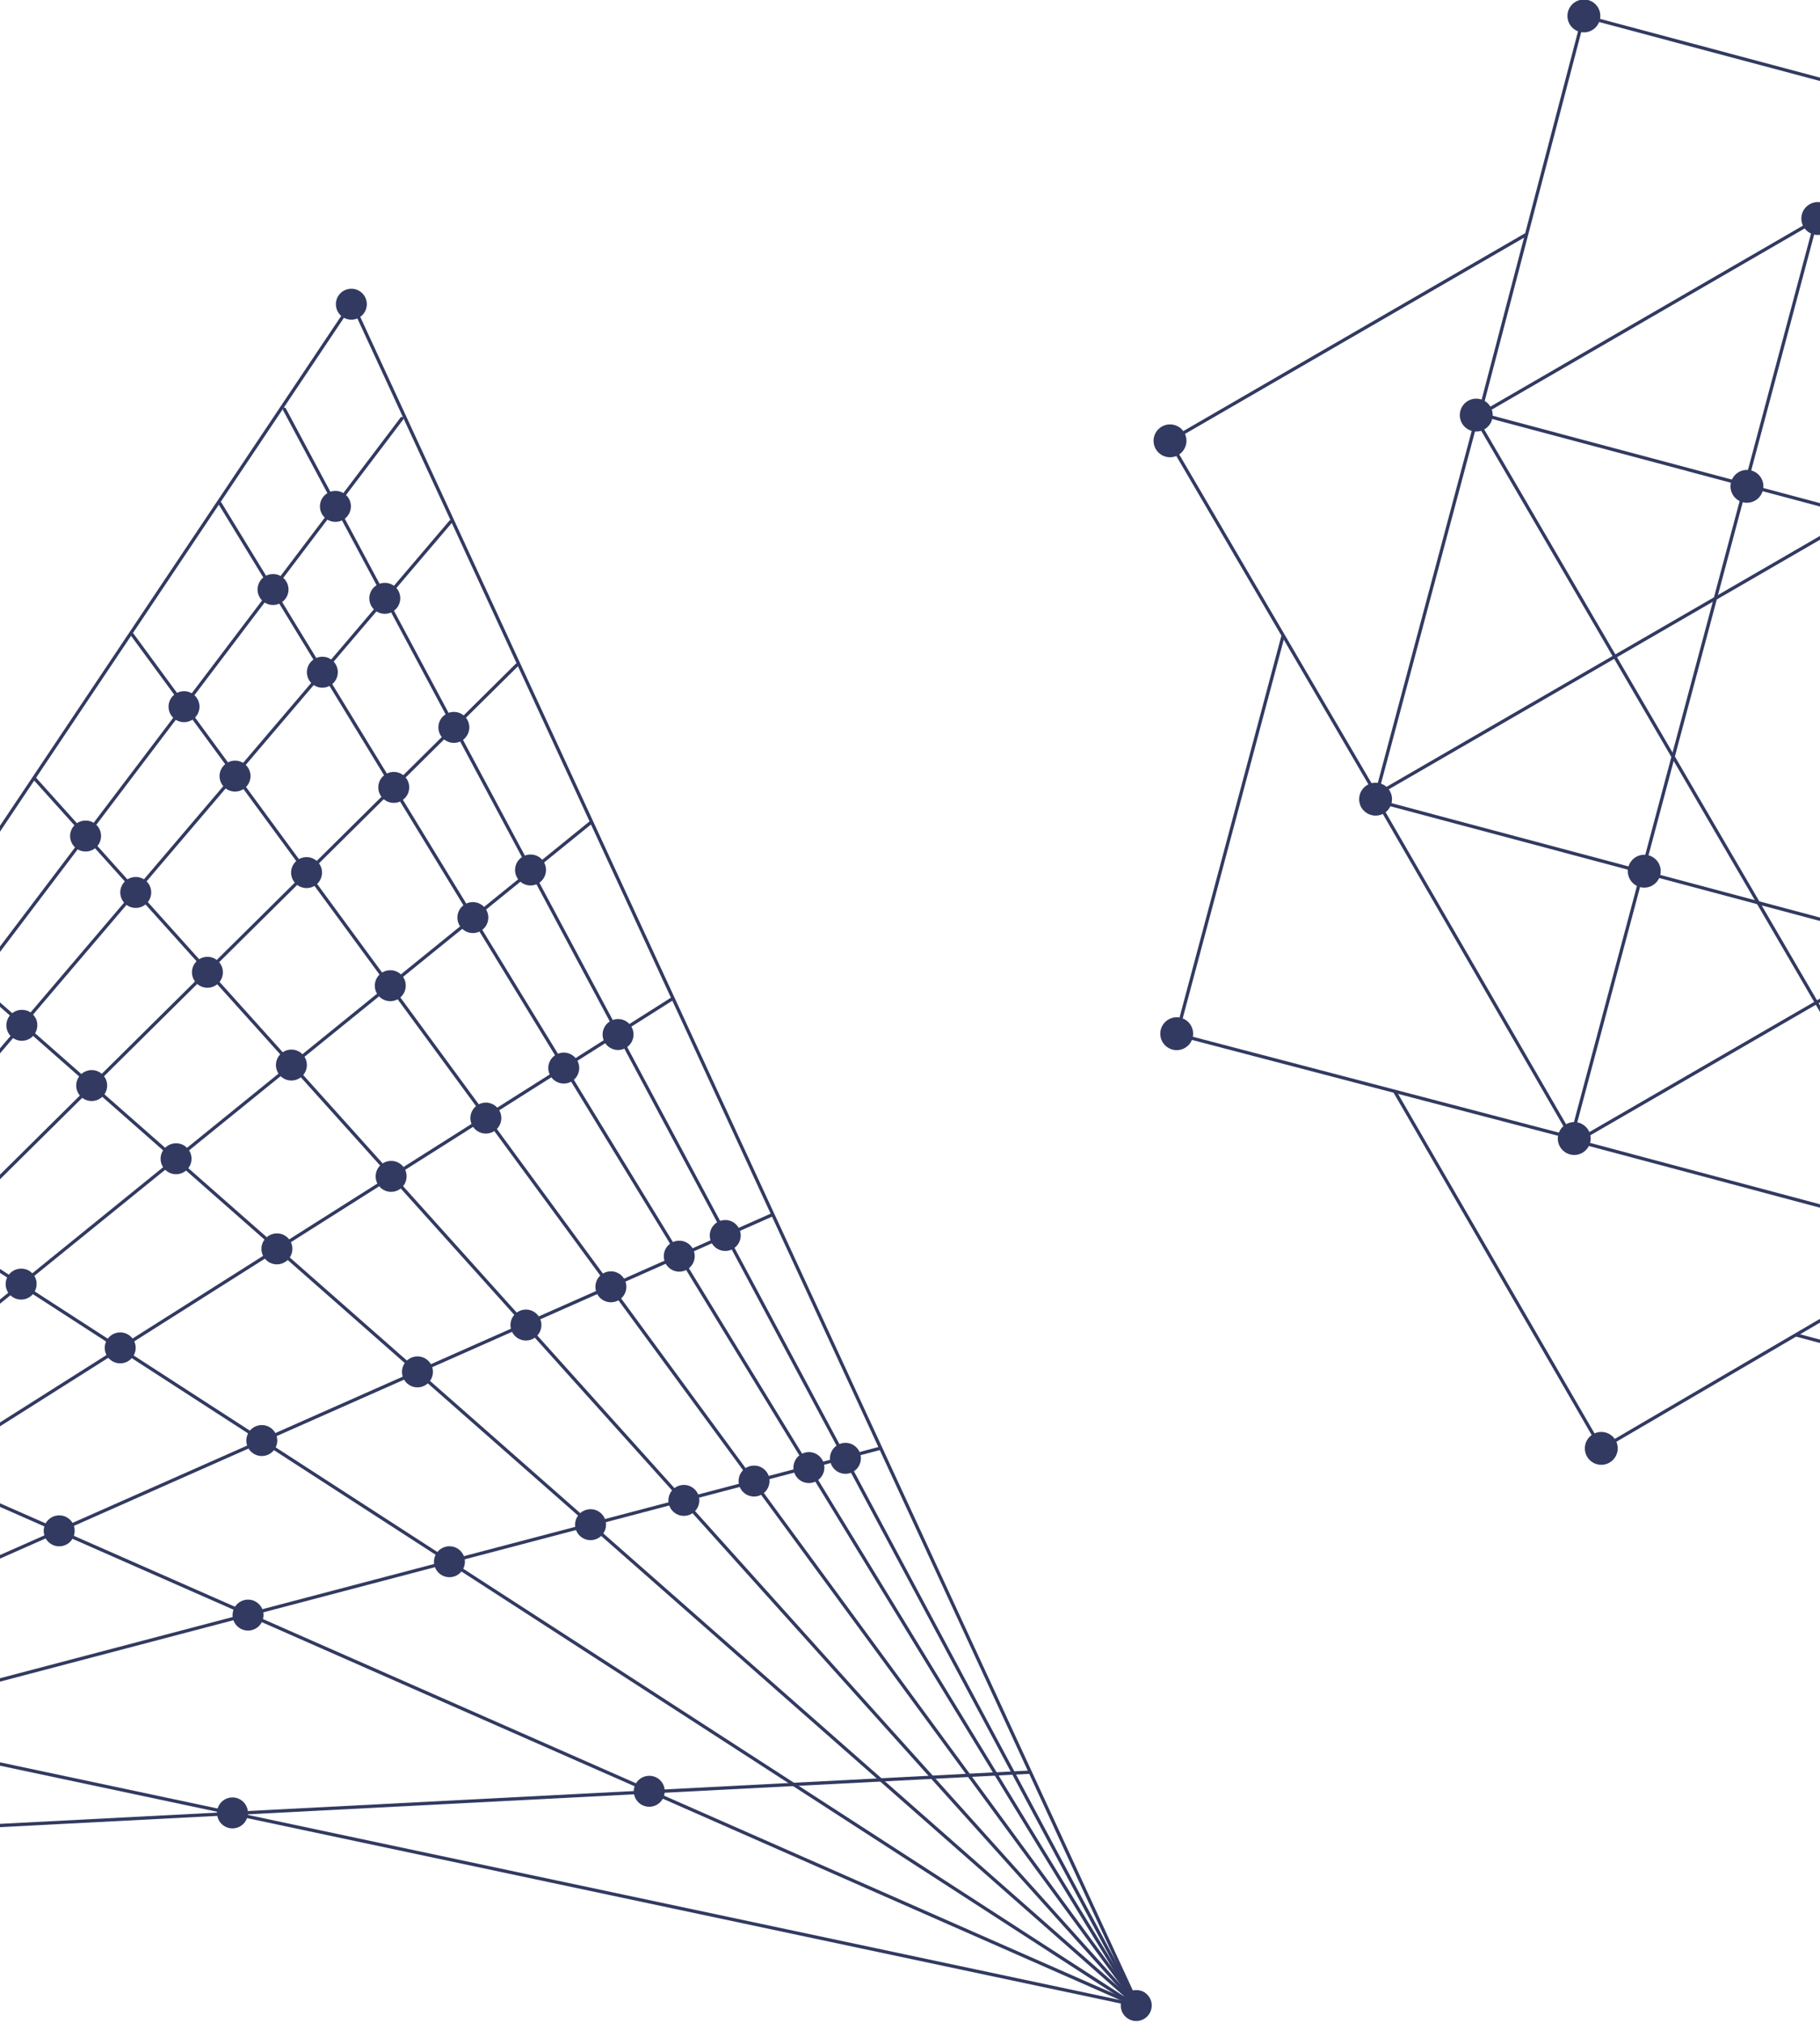 <svg width="414" height="460" viewBox="0 0 414 460" fill="none" xmlns="http://www.w3.org/2000/svg">
<g clip-path="url(#clip0_2302_844)">
<path d="M501.336 72.886L413.337 49.398L357.357 259.127L445.355 282.616L501.336 72.886Z" stroke="#323A61" stroke-width="0.75" stroke-linecap="round" stroke-linejoin="round"/>
<path d="M500.488 72.26L312.602 180.977L358.207 259.791L546.092 151.074L500.488 72.26Z" stroke="#323A61" stroke-width="0.75" stroke-linecap="round" stroke-linejoin="round"/>
<path d="M545.95 150.02L336.22 94.039L312.738 182.016L522.467 237.996L545.95 150.02Z" stroke="#323A61" stroke-width="0.75" stroke-linecap="round" stroke-linejoin="round"/>
<path d="M445.082 282.682L335.574 94.892L414.401 49.262L523.11 237.165L445.082 282.682Z" stroke="#323A61" stroke-width="0.75" stroke-linecap="round" stroke-linejoin="round"/>
<path d="M413.596 49.746L495.174 2.027L542.039 83.05" stroke="#323A61" stroke-width="0.75" stroke-linecap="round" stroke-linejoin="round"/>
<path d="M523.116 236.35L499.185 327.753L408.748 303.614" stroke="#323A61" stroke-width="0.75" stroke-linecap="round" stroke-linejoin="round"/>
<path d="M445.831 281.716L364.281 329.419L317.389 248.412" stroke="#323A61" stroke-width="0.75" stroke-linecap="round" stroke-linejoin="round"/>
<path d="M359.107 259.128L267.682 235.192L291.822 144.754" stroke="#323A61" stroke-width="0.75" stroke-linecap="round" stroke-linejoin="round"/>
<path d="M313.743 181.84L266.018 100.284L347.047 53.398" stroke="#323A61" stroke-width="0.75" stroke-linecap="round" stroke-linejoin="round"/>
<path d="M336.309 95.112L360.246 3.688L450.683 27.826" stroke="#323A61" stroke-width="0.75" stroke-linecap="round" stroke-linejoin="round"/>
<path d="M367.384 330.182C367.222 330.803 366.879 331.362 366.399 331.788C365.919 332.215 365.323 332.489 364.688 332.576C364.052 332.663 363.404 332.56 362.827 332.279C362.25 331.997 361.769 331.551 361.446 330.996C361.123 330.442 360.972 329.804 361.012 329.163C361.052 328.522 361.281 327.908 361.67 327.398C362.06 326.887 362.592 326.504 363.2 326.297C363.807 326.09 364.462 326.067 365.083 326.233C365.91 326.454 366.616 326.993 367.047 327.733C367.479 328.473 367.599 329.353 367.384 330.182Z" fill="#323A61" stroke="#323A61"/>
<path d="M361.225 259.74C361.059 260.359 360.714 260.915 360.232 261.339C359.751 261.762 359.155 262.033 358.519 262.117C357.884 262.201 357.237 262.095 356.662 261.812C356.087 261.529 355.608 261.082 355.287 260.527C354.966 259.972 354.817 259.334 354.858 258.695C354.899 258.055 355.13 257.442 355.519 256.933C355.909 256.424 356.441 256.042 357.048 255.835C357.655 255.628 358.309 255.606 358.929 255.772C359.759 255.993 360.468 256.536 360.898 257.28C361.329 258.024 361.446 258.909 361.225 259.74Z" fill="#323A61" stroke="#323A61"/>
<path d="M270.799 235.905C270.633 236.525 270.288 237.081 269.806 237.504C269.325 237.928 268.729 238.198 268.093 238.283C267.457 238.367 266.811 238.261 266.236 237.978C265.661 237.695 265.182 237.248 264.861 236.693C264.54 236.138 264.391 235.5 264.432 234.86C264.473 234.221 264.704 233.608 265.093 233.099C265.483 232.59 266.015 232.208 266.622 232.001C267.229 231.794 267.883 231.772 268.503 231.938C269.333 232.159 270.042 232.702 270.472 233.446C270.903 234.19 271.02 235.075 270.799 235.905Z" fill="#323A61" stroke="#323A61"/>
<path d="M316.044 182.551C315.883 183.171 315.541 183.729 315.063 184.154C314.585 184.58 313.991 184.855 313.357 184.944C312.723 185.033 312.077 184.932 311.5 184.654C310.924 184.376 310.442 183.934 310.116 183.382C309.791 182.831 309.636 182.196 309.671 181.557C309.706 180.917 309.929 180.303 310.313 179.79C310.697 179.278 311.224 178.891 311.828 178.677C312.431 178.464 313.085 178.434 313.705 178.592C314.119 178.697 314.509 178.883 314.851 179.14C315.193 179.396 315.481 179.717 315.698 180.085C315.915 180.453 316.058 180.86 316.117 181.284C316.177 181.707 316.152 182.138 316.044 182.551Z" fill="#323A61"/>
<path d="M310.116 183.382C310.442 183.934 310.924 184.376 311.5 184.654C312.077 184.932 312.723 185.033 313.357 184.944C313.991 184.855 314.585 184.58 315.063 184.154C315.541 183.729 315.883 183.171 316.044 182.551C316.152 182.138 316.177 181.707 316.117 181.284C316.058 180.86 315.915 180.453 315.698 180.085C315.481 179.717 315.193 179.396 314.851 179.14C314.509 178.883 314.119 178.697 313.705 178.592C313.085 178.434 312.431 178.464 311.828 178.677C311.224 178.891 310.697 179.278 310.313 179.79C309.929 180.303 309.706 180.917 309.671 181.557C309.636 182.196 309.791 182.831 310.116 183.382ZM310.116 183.382L309.686 183.637" stroke="#323A61"/>
<path d="M269.275 101.08L269.274 101.083C269.109 101.702 268.763 102.259 268.282 102.682C267.8 103.105 267.204 103.376 266.568 103.46C265.933 103.544 265.286 103.438 264.711 103.155C264.136 102.872 263.658 102.425 263.336 101.87C263.015 101.315 262.866 100.678 262.907 100.038C262.949 99.398 263.179 98.785 263.569 98.276C263.958 97.767 264.49 97.385 265.097 97.178C265.704 96.972 266.359 96.95 266.978 97.115L266.981 97.116C267.393 97.223 267.78 97.411 268.119 97.669C268.458 97.927 268.743 98.25 268.956 98.619C269.169 98.987 269.307 99.395 269.362 99.817C269.417 100.24 269.387 100.669 269.275 101.08Z" fill="#323A61" stroke="#323A61"/>
<path d="M338.933 95.227L338.932 95.23C338.767 95.849 338.421 96.406 337.94 96.829C337.458 97.252 336.862 97.523 336.226 97.607C335.591 97.691 334.944 97.585 334.368 97.302C333.793 97.019 333.315 96.572 332.994 96.017C332.673 95.462 332.524 94.825 332.566 94.185C332.607 93.545 332.836 92.932 333.226 92.423C333.616 91.914 334.149 91.532 334.755 91.325C335.362 91.119 336.016 91.097 336.635 91.262L336.639 91.263C337.051 91.37 337.438 91.558 337.777 91.816C338.116 92.074 338.401 92.397 338.614 92.766C338.827 93.134 338.964 93.542 339.019 93.964C339.074 94.387 339.045 94.816 338.933 95.227Z" fill="#323A61" stroke="#323A61"/>
<path d="M363.417 4.461L363.416 4.464C363.249 5.087 362.9 5.647 362.414 6.07C361.927 6.494 361.326 6.763 360.685 6.843C360.045 6.923 359.396 6.81 358.82 6.518C358.244 6.227 357.769 5.77 357.454 5.207C357.14 4.644 357 3.999 357.054 3.356C357.108 2.713 357.353 2.101 357.756 1.598C358.16 1.095 358.705 0.723 359.321 0.532C359.937 0.34 360.596 0.336 361.214 0.521L361.217 0.522C362.027 0.759 362.711 1.305 363.122 2.042C363.534 2.779 363.639 3.647 363.417 4.461Z" fill="#323A61" stroke="#323A61"/>
<path d="M416.629 50.509L416.628 50.512C416.467 51.131 416.126 51.688 415.649 52.114C415.172 52.54 414.579 52.815 413.946 52.904C413.313 52.994 412.668 52.894 412.091 52.618C411.514 52.342 411.032 51.901 410.706 51.352C410.379 50.802 410.222 50.168 410.254 49.53C410.287 48.891 410.508 48.276 410.889 47.763C411.27 47.25 411.794 46.86 412.396 46.644C412.998 46.428 413.65 46.395 414.271 46.548L414.274 46.549C414.691 46.65 415.084 46.833 415.43 47.088C415.775 47.343 416.066 47.664 416.286 48.033C416.505 48.402 416.649 48.811 416.708 49.237C416.767 49.662 416.74 50.095 416.629 50.509Z" fill="#323A61" stroke="#323A61"/>
<path d="M400.508 111.428V111.431C400.342 112.051 399.996 112.608 399.514 113.031C399.031 113.455 398.434 113.725 397.797 113.809C397.161 113.892 396.514 113.785 395.938 113.5C395.363 113.215 394.885 112.766 394.565 112.21C394.245 111.653 394.098 111.014 394.142 110.373C394.186 109.733 394.419 109.12 394.811 108.612C395.204 108.104 395.738 107.724 396.347 107.521C396.956 107.317 397.611 107.299 398.231 107.468L398.234 107.469C398.644 107.578 399.028 107.768 399.364 108.026C399.701 108.285 399.983 108.607 400.194 108.975C400.406 109.343 400.542 109.749 400.596 110.17C400.65 110.591 400.62 111.018 400.508 111.428Z" fill="#323A61" stroke="#323A61"/>
<path d="M377.15 198.947L377.149 198.95C376.983 199.57 376.637 200.127 376.155 200.551C375.672 200.974 375.075 201.245 374.439 201.328C373.802 201.412 373.155 201.304 372.58 201.019C372.004 200.735 371.527 200.286 371.207 199.729C370.887 199.173 370.74 198.534 370.783 197.893C370.827 197.253 371.06 196.64 371.453 196.132C371.845 195.624 372.38 195.244 372.989 195.04C373.597 194.837 374.253 194.818 374.872 194.987L374.875 194.988C375.285 195.098 375.669 195.287 376.006 195.546C376.342 195.804 376.624 196.127 376.836 196.495C377.047 196.863 377.184 197.269 377.238 197.69C377.292 198.111 377.262 198.538 377.15 198.947Z" fill="#323A61" stroke="#323A61"/>
<path d="M-157.164 423.33L91.415 95.176" stroke="#323A61" stroke-width="0.75" stroke-linecap="round" stroke-linejoin="round"/>
<path d="M-157.031 423.288L102.523 118.631" stroke="#323A61" stroke-width="0.75" stroke-linecap="round" stroke-linejoin="round"/>
<path d="M-157.102 423.205L117.566 151.23" stroke="#323A61" stroke-width="0.75" stroke-linecap="round" stroke-linejoin="round"/>
<path d="M-157.031 423.289L134.27 187.137" stroke="#323A61" stroke-width="0.75" stroke-linecap="round" stroke-linejoin="round"/>
<path d="M-157.031 423.288L152.769 227.227" stroke="#323A61" stroke-width="0.75" stroke-linecap="round" stroke-linejoin="round"/>
<path d="M-156.762 423.438L175.419 276.352" stroke="#323A61" stroke-width="0.75" stroke-linecap="round" stroke-linejoin="round"/>
<path d="M-157.035 423.339L199.884 329.432" stroke="#323A61" stroke-width="0.75" stroke-linecap="round" stroke-linejoin="round"/>
<path d="M-157.312 423.266L233.995 403.012" stroke="#323A61" stroke-width="0.75" stroke-linecap="round" stroke-linejoin="round"/>
<path d="M79.824 69.096L79.9 69.102L-157.242 423.324" fill="#323A61"/>
<path d="M79.824 69.096L79.9 69.102L-157.242 423.324" stroke="#323A61" stroke-width="0.75" stroke-linecap="round" stroke-linejoin="round"/>
<path d="M258.815 456.12L64.699 93.068" stroke="#323A61" stroke-width="0.75" stroke-linecap="round" stroke-linejoin="round"/>
<path d="M258.665 456.059L50.055 114.496" stroke="#323A61" stroke-width="0.75" stroke-linecap="round" stroke-linejoin="round"/>
<path d="M258.75 455.989L30.09 144.336" stroke="#323A61" stroke-width="0.75" stroke-linecap="round" stroke-linejoin="round"/>
<path d="M258.668 456.06L7.992 177.182" stroke="#323A61" stroke-width="0.75" stroke-linecap="round" stroke-linejoin="round"/>
<path d="M258.669 456.058L-16.559 213.879" stroke="#323A61" stroke-width="0.75" stroke-linecap="round" stroke-linejoin="round"/>
<path d="M258.377 456.164L-46.629 258.846" stroke="#323A61" stroke-width="0.75" stroke-linecap="round" stroke-linejoin="round"/>
<path d="M258.663 456.109L-79.133 307.436" stroke="#323A61" stroke-width="0.75" stroke-linecap="round" stroke-linejoin="round"/>
<path d="M258.973 456.084L-124.328 374.766" stroke="#323A61" stroke-width="0.75" stroke-linecap="round" stroke-linejoin="round"/>
<path d="M80.26 69.129L80.184 69.123L258.893 456.127" fill="#323A61"/>
<path d="M80.26 69.129L80.184 69.123L258.893 456.127" stroke="#323A61" stroke-width="0.75" stroke-linecap="round" stroke-linejoin="round"/>
<path d="M82.933 69.417C82.886 70.013 82.664 70.581 82.294 71.05C81.924 71.52 81.423 71.869 80.854 72.054C80.286 72.238 79.675 72.25 79.1 72.088C78.525 71.925 78.01 71.596 77.622 71.142C77.234 70.687 76.99 70.128 76.919 69.534C76.849 68.94 76.957 68.339 77.228 67.807C77.499 67.274 77.923 66.834 78.444 66.542C78.966 66.25 79.562 66.119 80.158 66.166C80.957 66.229 81.698 66.607 82.219 67.217C82.739 67.826 82.996 68.618 82.933 69.417Z" fill="#323A61" stroke="#323A61"/>
<path d="M79.309 115.389L79.308 115.393C79.261 115.988 79.039 116.557 78.669 117.026C78.299 117.496 77.798 117.845 77.229 118.029C76.661 118.214 76.05 118.226 75.475 118.064C74.9 117.901 74.385 117.572 73.997 117.117C73.609 116.663 73.365 116.103 73.294 115.51C73.224 114.916 73.332 114.315 73.603 113.783C73.874 113.25 74.298 112.81 74.819 112.518C75.341 112.226 75.937 112.095 76.533 112.142L76.537 112.143C76.933 112.171 77.32 112.278 77.674 112.457C78.029 112.636 78.344 112.884 78.602 113.186C78.86 113.488 79.055 113.838 79.177 114.216C79.298 114.595 79.343 114.993 79.309 115.389Z" fill="#323A61" stroke="#323A61"/>
<path d="M65.121 134.296C65.074 134.892 64.851 135.46 64.481 135.929C64.111 136.399 63.61 136.748 63.042 136.932C62.473 137.117 61.863 137.128 61.287 136.966C60.712 136.803 60.198 136.475 59.81 136.021C59.422 135.566 59.177 135.007 59.107 134.413C59.037 133.819 59.144 133.217 59.416 132.685C59.687 132.152 60.11 131.713 60.632 131.421C61.153 131.129 61.75 130.998 62.346 131.045C63.145 131.108 63.886 131.486 64.406 132.096C64.927 132.705 65.184 133.497 65.121 134.296Z" fill="#323A61" stroke="#323A61"/>
<path d="M90.539 136.295L90.539 136.298C90.492 136.894 90.269 137.463 89.899 137.932C89.529 138.402 89.028 138.751 88.46 138.935C87.891 139.12 87.281 139.132 86.705 138.969C86.13 138.807 85.616 138.478 85.228 138.023C84.84 137.569 84.595 137.009 84.525 136.416C84.455 135.822 84.562 135.221 84.833 134.689C85.105 134.156 85.528 133.716 86.05 133.424C86.571 133.132 87.168 133.001 87.763 133.048H87.767C88.163 133.077 88.55 133.184 88.904 133.363C89.259 133.542 89.575 133.789 89.832 134.092C90.09 134.394 90.286 134.744 90.407 135.122C90.528 135.5 90.573 135.899 90.539 136.295Z" fill="#323A61" stroke="#323A61"/>
<path d="M44.871 160.937C44.824 161.533 44.601 162.101 44.231 162.571C43.861 163.04 43.36 163.389 42.792 163.574C42.223 163.758 41.613 163.77 41.037 163.608C40.462 163.446 39.948 163.116 39.56 162.662C39.172 162.207 38.927 161.648 38.857 161.054C38.787 160.461 38.894 159.86 39.166 159.327C39.437 158.795 39.86 158.354 40.382 158.062C40.903 157.77 41.5 157.64 42.096 157.687C42.491 157.718 42.877 157.827 43.23 158.007C43.584 158.187 43.899 158.435 44.156 158.737C44.414 159.039 44.61 159.388 44.732 159.766C44.855 160.143 44.902 160.541 44.871 160.937Z" fill="#323A61" stroke="#323A61"/>
<path d="M56.476 176.727C56.429 177.323 56.207 177.891 55.837 178.36C55.467 178.83 54.966 179.179 54.397 179.363C53.829 179.548 53.218 179.56 52.643 179.398C52.068 179.235 51.553 178.906 51.165 178.452C50.777 177.997 50.532 177.438 50.462 176.844C50.392 176.25 50.5 175.649 50.771 175.117C51.042 174.584 51.466 174.144 51.987 173.852C52.509 173.56 53.105 173.429 53.701 173.476C54.5 173.539 55.241 173.917 55.762 174.527C56.282 175.136 56.539 175.928 56.476 176.727Z" fill="#323A61" stroke="#323A61"/>
<path d="M22.48 190.351L22.48 190.355C22.433 190.951 22.211 191.519 21.84 191.989C21.47 192.458 20.969 192.807 20.401 192.992C19.832 193.176 19.222 193.188 18.647 193.026C18.071 192.864 17.557 192.534 17.169 192.08C16.781 191.625 16.536 191.066 16.466 190.472C16.396 189.879 16.503 189.278 16.775 188.745C17.046 188.213 17.47 187.772 17.991 187.48C18.513 187.188 19.109 187.058 19.705 187.105H19.709C20.105 187.133 20.491 187.24 20.846 187.419C21.201 187.598 21.516 187.846 21.774 188.148C22.032 188.45 22.227 188.8 22.348 189.179C22.47 189.557 22.515 189.956 22.48 190.351Z" fill="#323A61" stroke="#323A61"/>
<path d="M7.816 292.245L7.816 292.248C7.769 292.845 7.546 293.415 7.175 293.884C6.804 294.354 6.301 294.703 5.732 294.887C5.162 295.071 4.55 295.081 3.975 294.917C3.399 294.753 2.885 294.422 2.498 293.965C2.111 293.508 1.868 292.947 1.801 292.352C1.733 291.757 1.844 291.156 2.118 290.624C2.393 290.092 2.82 289.654 3.344 289.365C3.868 289.075 4.466 288.949 5.063 289H5.066C5.46 289.031 5.845 289.14 6.197 289.32C6.548 289.5 6.861 289.748 7.117 290.05C7.372 290.352 7.566 290.701 7.686 291.078C7.806 291.454 7.85 291.851 7.816 292.245Z" fill="#323A61"/>
<path d="M6.197 289.32C5.845 289.14 5.46 289.031 5.066 289H5.063C4.466 288.949 3.868 289.075 3.344 289.365C2.82 289.654 2.393 290.092 2.118 290.624C1.844 291.156 1.733 291.757 1.801 292.352C1.868 292.947 2.111 293.508 2.498 293.965C2.885 294.422 3.399 294.753 3.975 294.917C4.55 295.081 5.162 295.071 5.732 294.887C6.301 294.703 6.804 294.354 7.175 293.884C7.546 293.415 7.769 292.845 7.816 292.248L7.816 292.245C7.85 291.851 7.806 291.454 7.686 291.078M6.197 289.32L6.424 288.875M6.197 289.32C6.548 289.5 6.861 289.748 7.117 290.05C7.372 290.352 7.566 290.701 7.686 291.078M7.686 291.078L8.162 290.926" stroke="#323A61"/>
<path d="M30.355 306.748C30.308 307.344 30.086 307.913 29.715 308.382C29.345 308.852 28.844 309.201 28.276 309.385C27.707 309.57 27.097 309.582 26.522 309.419C25.947 309.257 25.432 308.928 25.044 308.473C24.656 308.019 24.411 307.459 24.341 306.866C24.271 306.272 24.378 305.671 24.65 305.139C24.921 304.606 25.345 304.166 25.866 303.874C26.388 303.582 26.984 303.451 27.58 303.498C28.379 303.561 29.12 303.939 29.641 304.548C30.161 305.158 30.418 305.949 30.355 306.748Z" fill="#323A61" stroke="#323A61"/>
<path d="M7.977 233.397L7.976 233.4C7.929 233.997 7.706 234.566 7.335 235.036C6.964 235.506 6.461 235.855 5.892 236.039C5.322 236.223 4.711 236.233 4.135 236.069C3.559 235.905 3.045 235.573 2.658 235.117C2.271 234.66 2.028 234.099 1.961 233.504C1.893 232.909 2.004 232.308 2.278 231.776C2.553 231.244 2.98 230.805 3.504 230.516C4.028 230.227 4.626 230.1 5.223 230.152H5.226C5.621 230.183 6.005 230.292 6.357 230.472C6.709 230.652 7.021 230.9 7.277 231.202C7.533 231.503 7.726 231.853 7.846 232.229C7.966 232.606 8.011 233.003 7.977 233.397Z" fill="#323A61"/>
<path d="M6.357 230.472C6.005 230.292 5.621 230.183 5.226 230.152H5.223C4.626 230.1 4.028 230.227 3.504 230.516C2.98 230.805 2.553 231.244 2.278 231.776C2.004 232.308 1.893 232.909 1.961 233.504C2.028 234.099 2.271 234.66 2.658 235.117C3.045 235.573 3.559 235.905 4.135 236.069C4.711 236.233 5.322 236.223 5.892 236.039C6.461 235.855 6.964 235.506 7.335 235.036C7.706 234.566 7.929 233.997 7.976 233.4L7.977 233.397C8.011 233.003 7.966 232.606 7.846 232.229M6.357 230.472L6.585 230.027M6.357 230.472C6.709 230.652 7.021 230.9 7.277 231.202C7.533 231.503 7.726 231.853 7.846 232.229M7.846 232.229L8.323 232.077" stroke="#323A61"/>
<path d="M23.867 247.098C23.82 247.694 23.597 248.262 23.227 248.732C22.857 249.201 22.356 249.55 21.788 249.735C21.219 249.919 20.609 249.931 20.034 249.769C19.458 249.606 18.944 249.277 18.556 248.823C18.168 248.368 17.923 247.809 17.853 247.215C17.783 246.621 17.89 246.02 18.162 245.488C18.433 244.955 18.856 244.515 19.378 244.223C19.899 243.931 20.496 243.801 21.092 243.847C21.891 243.91 22.632 244.288 23.152 244.898C23.673 245.507 23.93 246.299 23.867 247.098Z" fill="#323A61" stroke="#323A61"/>
<path d="M43.064 263.719C43.021 264.316 42.802 264.887 42.434 265.359C42.067 265.832 41.567 266.184 40.998 266.372C40.43 266.56 39.819 266.575 39.242 266.415C38.665 266.255 38.149 265.928 37.758 265.474C37.368 265.02 37.121 264.46 37.049 263.866C36.977 263.272 37.084 262.67 37.354 262.136C37.625 261.602 38.048 261.16 38.571 260.868C39.093 260.575 39.69 260.443 40.287 260.49C41.082 260.553 41.82 260.928 42.341 261.532C42.861 262.137 43.121 262.923 43.064 263.719Z" fill="#323A61" stroke="#323A61"/>
<path d="M33.887 203.182L33.886 203.185C33.839 203.782 33.616 204.352 33.245 204.821C32.874 205.291 32.372 205.64 31.802 205.824C31.232 206.008 30.621 206.018 30.045 205.854C29.469 205.69 28.955 205.359 28.568 204.902C28.181 204.445 27.939 203.884 27.871 203.289C27.803 202.694 27.914 202.093 28.189 201.561C28.463 201.029 28.89 200.591 29.414 200.302C29.938 200.012 30.537 199.886 31.133 199.937H31.137C31.531 199.968 31.915 200.077 32.267 200.257C32.619 200.437 32.932 200.685 33.187 200.987C33.443 201.289 33.636 201.638 33.756 202.014C33.876 202.391 33.921 202.788 33.887 203.182Z" fill="#323A61" stroke="#323A61"/>
<path d="M92.578 179.293C92.531 179.889 92.308 180.457 91.938 180.927C91.568 181.396 91.067 181.745 90.499 181.93C89.93 182.114 89.32 182.126 88.744 181.964C88.169 181.802 87.655 181.472 87.267 181.018C86.879 180.563 86.634 180.004 86.564 179.41C86.494 178.817 86.601 178.216 86.873 177.683C87.144 177.151 87.567 176.711 88.089 176.419C88.61 176.127 89.207 175.996 89.803 176.043C90.602 176.106 91.343 176.484 91.863 177.093C92.384 177.703 92.641 178.494 92.578 179.293Z" fill="#323A61" stroke="#323A61"/>
<path d="M110.575 208.876C110.533 209.473 110.313 210.044 109.946 210.517C109.578 210.989 109.078 211.342 108.51 211.53C107.942 211.718 107.33 211.733 106.753 211.573C106.176 211.413 105.66 211.085 105.27 210.631C104.879 210.178 104.632 209.618 104.561 209.024C104.489 208.429 104.595 207.827 104.866 207.293C105.137 206.759 105.56 206.318 106.082 206.025C106.604 205.732 107.201 205.601 107.798 205.648C108.594 205.711 109.332 206.085 109.852 206.69C110.372 207.295 110.632 208.081 110.575 208.876Z" fill="#323A61" stroke="#323A61"/>
<path d="M123.697 197.987V197.99C123.667 198.593 123.457 199.172 123.095 199.655C122.733 200.137 122.234 200.5 121.664 200.697C121.094 200.893 120.478 200.915 119.895 200.758C119.312 200.602 118.79 200.275 118.395 199.819C118 199.363 117.75 198.8 117.678 198.201C117.606 197.602 117.715 196.995 117.991 196.458C118.266 195.922 118.696 195.48 119.225 195.19C119.754 194.9 120.358 194.775 120.958 194.831H120.962C121.739 194.898 122.459 195.265 122.97 195.854C123.48 196.443 123.741 197.208 123.697 197.987Z" fill="#323A61" stroke="#323A61"/>
<path d="M91.791 224.365L91.79 224.368C91.748 224.966 91.529 225.537 91.161 226.009C90.793 226.481 90.293 226.834 89.725 227.022C89.157 227.21 88.545 227.225 87.969 227.065C87.392 226.905 86.875 226.577 86.485 226.124C86.094 225.67 85.848 225.11 85.776 224.516C85.704 223.922 85.81 223.319 86.081 222.785C86.352 222.252 86.775 221.81 87.297 221.517C87.819 221.224 88.417 221.093 89.013 221.14H89.017C89.412 221.168 89.796 221.274 90.15 221.452C90.503 221.63 90.817 221.875 91.075 222.175C91.333 222.475 91.529 222.823 91.652 223.199C91.775 223.574 91.822 223.971 91.791 224.365Z" fill="#323A61" stroke="#323A61"/>
<path d="M50.195 221.342C50.148 221.939 49.925 222.508 49.554 222.978C49.182 223.447 48.68 223.796 48.111 223.98C47.541 224.164 46.929 224.175 46.354 224.011C45.778 223.846 45.264 223.515 44.877 223.058C44.49 222.602 44.247 222.04 44.179 221.445C44.112 220.851 44.222 220.249 44.497 219.717C44.772 219.185 45.199 218.747 45.723 218.458C46.247 218.169 46.845 218.042 47.442 218.093C48.236 218.162 48.972 218.542 49.488 219.15C50.004 219.759 50.258 220.547 50.195 221.342Z" fill="#323A61" stroke="#323A61"/>
<path d="M106.25 165.649C106.203 166.244 105.981 166.813 105.61 167.282C105.24 167.752 104.739 168.101 104.171 168.285C103.602 168.47 102.992 168.482 102.417 168.32C101.841 168.157 101.327 167.828 100.939 167.374C100.551 166.919 100.306 166.36 100.236 165.766C100.166 165.172 100.273 164.571 100.545 164.039C100.816 163.506 101.239 163.066 101.761 162.774C102.283 162.482 102.879 162.351 103.475 162.398C104.274 162.461 105.015 162.839 105.536 163.449C106.056 164.058 106.313 164.85 106.25 165.649Z" fill="#323A61" stroke="#323A61"/>
<path d="M76.341 153.079C76.299 153.676 76.079 154.247 75.712 154.72C75.344 155.192 74.844 155.545 74.276 155.733C73.708 155.921 73.096 155.936 72.519 155.776C71.942 155.616 71.426 155.288 71.036 154.834C70.645 154.381 70.398 153.821 70.327 153.227C70.255 152.632 70.361 152.03 70.632 151.496C70.903 150.962 71.326 150.521 71.848 150.228C72.37 149.935 72.968 149.804 73.564 149.851C74.359 149.914 75.098 150.288 75.618 150.893C76.138 151.498 76.398 152.284 76.341 153.079Z" fill="#323A61" stroke="#323A61"/>
<path d="M72.746 198.672C72.699 199.268 72.476 199.835 72.106 200.305C71.736 200.774 71.235 201.123 70.667 201.308C70.098 201.492 69.488 201.504 68.912 201.342C68.337 201.18 67.823 200.85 67.435 200.396C67.047 199.941 66.802 199.383 66.732 198.789C66.662 198.196 66.769 197.593 67.04 197.061C67.312 196.528 67.735 196.089 68.257 195.797C68.778 195.505 69.375 195.375 69.971 195.422C70.77 195.485 71.511 195.861 72.031 196.471C72.552 197.08 72.809 197.873 72.746 198.672Z" fill="#323A61" stroke="#323A61"/>
<path d="M69.291 242.499C69.231 243.09 68.998 243.652 68.621 244.112C68.244 244.572 67.739 244.91 67.171 245.085C66.602 245.259 65.994 245.262 65.424 245.093C64.854 244.924 64.346 244.59 63.965 244.133C63.583 243.677 63.345 243.118 63.28 242.526C63.215 241.935 63.326 241.338 63.599 240.809C63.871 240.281 64.294 239.844 64.814 239.555C65.334 239.266 65.928 239.136 66.521 239.183C66.922 239.214 67.313 239.326 67.67 239.51C68.028 239.695 68.345 239.949 68.603 240.258C68.861 240.567 69.055 240.924 69.173 241.309C69.291 241.694 69.331 242.098 69.291 242.499Z" fill="#323A61"/>
<path d="M68.603 240.258C68.345 239.949 68.028 239.695 67.67 239.51C67.313 239.326 66.922 239.214 66.521 239.183C65.928 239.136 65.334 239.266 64.814 239.555C64.294 239.844 63.871 240.281 63.599 240.809C63.326 241.338 63.215 241.935 63.28 242.526C63.345 243.118 63.583 243.677 63.965 244.133C64.346 244.59 64.854 244.924 65.424 245.093C65.994 245.262 66.602 245.259 67.171 245.085C67.739 244.91 68.244 244.572 68.621 244.112C68.998 243.652 69.231 243.09 69.291 242.499C69.331 242.098 69.291 241.694 69.173 241.309C69.055 240.924 68.861 240.567 68.603 240.258ZM68.603 240.258L68.957 239.962" stroke="#323A61"/>
<path d="M66 284.234L66 284.238C65.953 284.834 65.73 285.402 65.36 285.872C64.99 286.341 64.489 286.69 63.92 286.875C63.352 287.059 62.742 287.071 62.166 286.909C61.591 286.747 61.077 286.417 60.689 285.963C60.301 285.508 60.056 284.949 59.986 284.355C59.916 283.762 60.023 283.161 60.294 282.628C60.566 282.096 60.989 281.656 61.511 281.364C62.032 281.072 62.629 280.941 63.224 280.988H63.228C63.624 281.016 64.011 281.123 64.365 281.302C64.72 281.481 65.035 281.729 65.293 282.031C65.551 282.333 65.747 282.684 65.868 283.062C65.989 283.44 66.034 283.839 66 284.234Z" fill="#323A61" stroke="#323A61"/>
<path d="M91.981 267.747L91.98 267.75C91.933 268.347 91.71 268.917 91.339 269.386C90.968 269.856 90.465 270.205 89.896 270.389C89.326 270.573 88.715 270.583 88.139 270.419C87.563 270.255 87.049 269.923 86.662 269.467C86.275 269.01 86.032 268.449 85.965 267.854C85.897 267.259 86.008 266.658 86.282 266.126C86.557 265.594 86.984 265.156 87.508 264.866C88.032 264.577 88.63 264.45 89.227 264.502H89.23C89.624 264.533 90.009 264.642 90.361 264.822C90.713 265.002 91.025 265.25 91.281 265.552C91.537 265.853 91.73 266.203 91.85 266.579C91.97 266.956 92.014 267.353 91.981 267.747Z" fill="#323A61" stroke="#323A61"/>
<path d="M97.972 312.207C97.925 312.803 97.703 313.371 97.333 313.841C96.963 314.31 96.462 314.659 95.893 314.844C95.325 315.028 94.714 315.04 94.139 314.878C93.564 314.716 93.049 314.386 92.661 313.932C92.273 313.477 92.029 312.918 91.958 312.324C91.888 311.731 91.996 311.13 92.267 310.597C92.538 310.064 92.962 309.624 93.483 309.332C94.005 309.04 94.601 308.91 95.197 308.957C95.996 309.02 96.737 309.397 97.258 310.007C97.778 310.616 98.035 311.408 97.972 312.207Z" fill="#323A61" stroke="#323A61"/>
<path d="M122.648 301.556C122.601 302.152 122.379 302.72 122.009 303.19C121.639 303.659 121.138 304.008 120.569 304.193C120.001 304.377 119.39 304.389 118.815 304.227C118.24 304.065 117.725 303.735 117.337 303.281C116.949 302.826 116.705 302.267 116.634 301.673C116.564 301.08 116.672 300.479 116.943 299.946C117.214 299.414 117.638 298.973 118.159 298.681C118.681 298.389 119.277 298.259 119.873 298.306C120.672 298.369 121.413 298.746 121.934 299.356C122.454 299.966 122.711 300.757 122.648 301.556Z" fill="#323A61" stroke="#323A61"/>
<path d="M141.973 292.864C141.926 293.456 141.705 294.021 141.339 294.489C140.973 294.956 140.477 295.305 139.913 295.493C139.35 295.68 138.743 295.697 138.17 295.542C137.597 295.387 137.082 295.066 136.69 294.62C136.298 294.174 136.046 293.622 135.965 293.034C135.885 292.445 135.98 291.846 136.238 291.311C136.496 290.776 136.907 290.329 137.417 290.026C137.928 289.723 138.517 289.577 139.11 289.607C139.514 289.627 139.91 289.728 140.274 289.903C140.638 290.079 140.963 290.326 141.23 290.63C141.497 290.934 141.7 291.288 141.828 291.672C141.955 292.055 142.004 292.461 141.973 292.864Z" fill="#323A61" stroke="#323A61"/>
<path d="M157.523 285.896C157.476 286.492 157.253 287.061 156.883 287.53C156.513 288 156.012 288.349 155.444 288.533C154.875 288.718 154.265 288.73 153.689 288.567C153.114 288.405 152.6 288.076 152.212 287.621C151.824 287.167 151.579 286.607 151.509 286.014C151.439 285.42 151.546 284.819 151.818 284.287C152.089 283.754 152.512 283.314 153.034 283.022C153.555 282.73 154.152 282.599 154.748 282.646C155.547 282.709 156.288 283.087 156.808 283.696C157.329 284.306 157.586 285.097 157.523 285.896Z" fill="#323A61" stroke="#323A61"/>
<path d="M167.984 281.171C167.941 281.768 167.722 282.339 167.354 282.812C166.987 283.284 166.487 283.637 165.918 283.825C165.35 284.013 164.739 284.028 164.162 283.868C163.585 283.708 163.069 283.38 162.678 282.926C162.288 282.472 162.041 281.913 161.969 281.318C161.897 280.724 162.003 280.122 162.274 279.588C162.545 279.054 162.968 278.613 163.491 278.32C164.013 278.027 164.61 277.896 165.207 277.943C166.002 278.005 166.74 278.38 167.26 278.985C167.781 279.589 168.041 280.375 167.984 281.171Z" fill="#323A61" stroke="#323A61"/>
<path d="M113.531 254.498C113.484 255.094 113.261 255.662 112.891 256.132C112.521 256.601 112.02 256.95 111.452 257.135C110.883 257.319 110.273 257.331 109.697 257.169C109.122 257.006 108.608 256.677 108.22 256.223C107.832 255.768 107.587 255.209 107.517 254.615C107.447 254.021 107.554 253.42 107.826 252.888C108.097 252.355 108.52 251.915 109.042 251.623C109.563 251.331 110.16 251.201 110.756 251.247C111.555 251.31 112.296 251.688 112.816 252.298C113.337 252.907 113.594 253.699 113.531 254.498Z" fill="#323A61" stroke="#323A61"/>
<path d="M131.25 243.119C131.203 243.715 130.98 244.284 130.61 244.753C130.24 245.222 129.739 245.571 129.171 245.756C128.602 245.941 127.992 245.953 127.417 245.79C126.841 245.628 126.327 245.299 125.939 244.844C125.551 244.39 125.306 243.83 125.236 243.236C125.166 242.643 125.273 242.042 125.545 241.509C125.816 240.977 126.239 240.537 126.761 240.245C127.282 239.953 127.879 239.822 128.475 239.869C129.274 239.932 130.015 240.31 130.536 240.919C131.056 241.529 131.313 242.32 131.25 243.119Z" fill="#323A61" stroke="#323A61"/>
<path d="M143.611 235.383C143.585 235.984 143.381 236.565 143.023 237.049C142.665 237.534 142.171 237.901 141.603 238.102C141.036 238.304 140.421 238.331 139.838 238.181C139.254 238.031 138.729 237.71 138.33 237.259C137.93 236.808 137.675 236.248 137.596 235.651C137.517 235.054 137.618 234.447 137.886 233.908C138.154 233.369 138.578 232.922 139.102 232.625C139.626 232.328 140.227 232.195 140.827 232.242C141.608 232.303 142.334 232.664 142.853 233.25C143.373 233.836 143.644 234.6 143.611 235.383Z" fill="#323A61" stroke="#323A61"/>
<path d="M62.562 327.824C62.515 328.42 62.293 328.989 61.923 329.458C61.553 329.927 61.051 330.276 60.483 330.461C59.914 330.646 59.304 330.658 58.729 330.495C58.154 330.333 57.639 330.004 57.251 329.549C56.863 329.095 56.618 328.535 56.548 327.941C56.478 327.348 56.586 326.747 56.857 326.214C57.128 325.682 57.552 325.242 58.073 324.95C58.595 324.658 59.191 324.527 59.787 324.574C60.586 324.637 61.327 325.015 61.848 325.624C62.368 326.234 62.625 327.025 62.562 327.824Z" fill="#323A61" stroke="#323A61"/>
<path d="M105.246 355.381C105.199 355.976 104.977 356.545 104.606 357.014C104.236 357.484 103.735 357.833 103.167 358.017C102.598 358.202 101.988 358.214 101.413 358.052C100.837 357.889 100.323 357.56 99.935 357.105C99.547 356.651 99.302 356.091 99.232 355.498C99.162 354.904 99.269 354.303 99.54 353.771C99.812 353.238 100.235 352.798 100.757 352.506C101.279 352.214 101.875 352.083 102.471 352.13C103.27 352.193 104.011 352.571 104.532 353.181C105.052 353.79 105.309 354.582 105.246 355.381Z" fill="#323A61" stroke="#323A61"/>
<path d="M150.696 407.6L150.695 407.603C150.644 408.2 150.416 408.767 150.042 409.234C149.667 409.701 149.163 410.047 148.592 410.226C148.02 410.406 147.409 410.412 146.834 410.244C146.26 410.075 145.748 409.74 145.365 409.281C144.981 408.821 144.742 408.258 144.679 407.663C144.616 407.068 144.731 406.467 145.009 405.937C145.288 405.407 145.718 404.972 146.244 404.687C146.77 404.402 147.369 404.279 147.965 404.335H147.969C148.363 404.369 148.746 404.48 149.097 404.663C149.448 404.846 149.759 405.096 150.012 405.4C150.265 405.703 150.456 406.054 150.574 406.431C150.691 406.809 150.732 407.206 150.696 407.6Z" fill="#323A61" stroke="#323A61"/>
<path d="M137.347 346.955C137.3 347.551 137.078 348.119 136.707 348.589C136.337 349.058 135.836 349.407 135.268 349.592C134.699 349.776 134.089 349.788 133.514 349.626C132.938 349.464 132.424 349.134 132.036 348.68C131.648 348.225 131.403 347.666 131.333 347.072C131.263 346.479 131.37 345.877 131.642 345.345C131.913 344.812 132.336 344.372 132.858 344.08C133.38 343.788 133.976 343.658 134.572 343.705C135.371 343.768 136.112 344.145 136.633 344.755C137.153 345.364 137.41 346.156 137.347 346.955Z" fill="#323A61" stroke="#323A61"/>
<path d="M158.574 341.434C158.527 342.03 158.304 342.598 157.934 343.068C157.564 343.537 157.063 343.886 156.495 344.071C155.926 344.255 155.316 344.267 154.741 344.105C154.165 343.942 153.651 343.613 153.263 343.159C152.875 342.704 152.63 342.145 152.56 341.551C152.49 340.957 152.597 340.356 152.869 339.824C153.14 339.291 153.563 338.851 154.085 338.559C154.607 338.267 155.203 338.136 155.799 338.183C156.598 338.246 157.339 338.624 157.86 339.234C158.38 339.843 158.637 340.635 158.574 341.434Z" fill="#323A61" stroke="#323A61"/>
<path d="M174.538 337.032L174.537 337.035C174.49 337.631 174.268 338.2 173.898 338.669C173.528 339.138 173.027 339.487 172.458 339.672C171.89 339.857 171.279 339.869 170.704 339.706C170.129 339.544 169.614 339.215 169.226 338.76C168.838 338.306 168.594 337.746 168.523 337.152C168.453 336.559 168.561 335.958 168.832 335.425C169.104 334.893 169.527 334.453 170.048 334.161C170.57 333.869 171.166 333.738 171.762 333.785H171.766C172.162 333.813 172.549 333.92 172.903 334.099C173.258 334.278 173.573 334.526 173.831 334.828C174.089 335.13 174.284 335.481 174.406 335.859C174.527 336.237 174.572 336.636 174.538 337.032Z" fill="#323A61" stroke="#323A61"/>
<path d="M187.015 333.972C186.968 334.568 186.746 335.136 186.376 335.606C186.005 336.075 185.505 336.424 184.936 336.609C184.368 336.793 183.757 336.805 183.182 336.643C182.607 336.481 182.092 336.151 181.704 335.697C181.316 335.242 181.071 334.683 181.001 334.089C180.931 333.496 181.039 332.895 181.31 332.362C181.581 331.829 182.005 331.389 182.526 331.097C183.048 330.805 183.644 330.675 184.24 330.722C185.039 330.785 185.78 331.162 186.301 331.772C186.821 332.381 187.078 333.173 187.015 333.972Z" fill="#323A61" stroke="#323A61"/>
<path d="M195.324 331.864C195.277 332.46 195.054 333.028 194.684 333.497C194.314 333.967 193.813 334.316 193.245 334.501C192.676 334.685 192.066 334.697 191.49 334.535C190.915 334.372 190.401 334.043 190.013 333.589C189.625 333.134 189.38 332.575 189.31 331.981C189.24 331.387 189.347 330.786 189.619 330.254C189.89 329.721 190.313 329.281 190.835 328.989C191.356 328.697 191.953 328.566 192.549 328.613C193.348 328.676 194.089 329.054 194.609 329.664C195.13 330.273 195.387 331.065 195.324 331.864Z" fill="#323A61" stroke="#323A61"/>
<path d="M16.482 348.268L16.482 348.272C16.452 348.873 16.243 349.452 15.882 349.934C15.521 350.416 15.023 350.779 14.454 350.977C13.885 351.174 13.27 351.197 12.688 351.043C12.106 350.888 11.583 350.563 11.187 350.109C10.791 349.656 10.539 349.094 10.465 348.496C10.39 347.899 10.496 347.292 10.768 346.755C11.04 346.218 11.467 345.774 11.993 345.481C12.52 345.188 13.121 345.059 13.722 345.111H13.725C14.506 345.172 15.232 345.537 15.748 346.127C16.263 346.718 16.527 347.486 16.482 348.268Z" fill="#323A61" stroke="#323A61"/>
<path d="M59.433 367.515C59.386 368.111 59.164 368.68 58.794 369.149C58.424 369.618 57.923 369.968 57.354 370.152C56.786 370.337 56.175 370.349 55.6 370.186C55.025 370.024 54.51 369.695 54.122 369.24C53.734 368.786 53.49 368.226 53.419 367.633C53.349 367.039 53.457 366.438 53.728 365.905C53.999 365.373 54.423 364.933 54.944 364.641C55.466 364.349 56.062 364.218 56.658 364.265C57.457 364.328 58.198 364.706 58.719 365.315C59.239 365.925 59.496 366.716 59.433 367.515Z" fill="#323A61" stroke="#323A61"/>
<path d="M55.89 412.5C55.843 413.096 55.621 413.664 55.251 414.134C54.881 414.603 54.38 414.952 53.811 415.137C53.243 415.321 52.632 415.333 52.057 415.171C51.482 415.009 50.968 414.679 50.579 414.225C50.191 413.77 49.947 413.211 49.876 412.617C49.806 412.024 49.914 411.423 50.185 410.89C50.456 410.358 50.88 409.917 51.401 409.625C51.923 409.333 52.519 409.203 53.115 409.25C53.914 409.313 54.655 409.69 55.176 410.3C55.696 410.91 55.953 411.701 55.89 412.5Z" fill="#323A61" stroke="#323A61"/>
<path d="M261.475 456.303V456.306C261.428 456.902 261.205 457.471 260.835 457.94C260.465 458.41 259.964 458.759 259.395 458.943C258.827 459.128 258.216 459.14 257.641 458.977C257.066 458.815 256.552 458.486 256.163 458.031C255.775 457.577 255.531 457.017 255.461 456.424C255.39 455.83 255.498 455.229 255.769 454.697C256.041 454.164 256.464 453.724 256.985 453.432C257.507 453.14 258.103 453.009 258.699 453.056H258.703C259.099 453.085 259.486 453.192 259.84 453.371C260.195 453.55 260.51 453.797 260.768 454.1C261.026 454.402 261.221 454.752 261.343 455.13C261.464 455.508 261.509 455.907 261.475 456.303Z" fill="#323A61"/>
<path d="M259.84 453.371C259.486 453.192 259.099 453.085 258.703 453.056H258.699C258.103 453.009 257.507 453.14 256.985 453.432C256.464 453.724 256.041 454.164 255.769 454.697C255.498 455.229 255.39 455.83 255.461 456.424C255.531 457.017 255.775 457.577 256.163 458.031C256.552 458.486 257.066 458.815 257.641 458.977C258.216 459.14 258.827 459.128 259.395 458.943C259.964 458.759 260.465 458.41 260.835 457.94C261.205 457.471 261.428 456.902 261.475 456.306V456.303C261.509 455.907 261.464 455.508 261.343 455.13C261.221 454.752 261.026 454.402 260.768 454.1C260.51 453.797 260.195 453.55 259.84 453.371ZM259.84 453.371L260.066 452.924" stroke="#323A61"/>
</g>
<defs>
<clipPath id="clip0_2302_844">
<rect width="414" height="460" fill="#323A61"/>
</clipPath>
</defs>
</svg>
